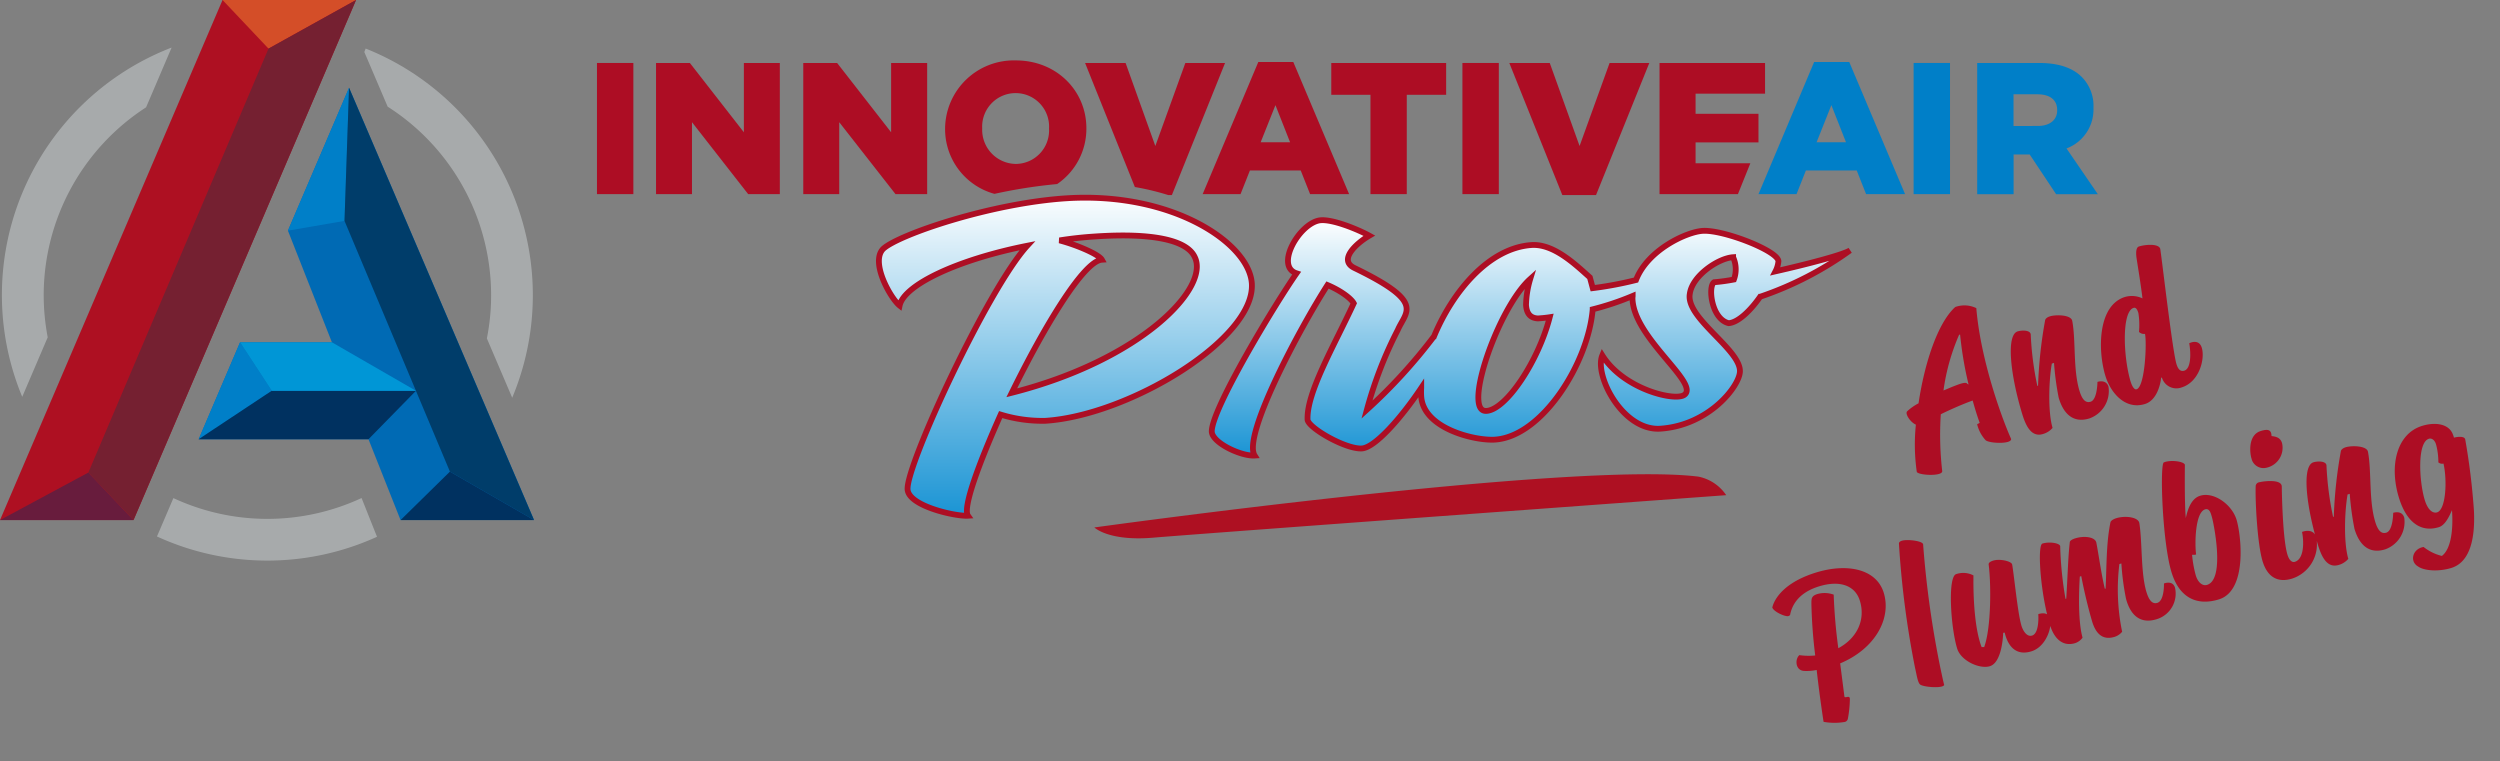 <?xml version="1.0" encoding="UTF-8"?> <svg xmlns="http://www.w3.org/2000/svg" xmlns:xlink="http://www.w3.org/1999/xlink" id="Group_73405" data-name="Group 73405" width="430.557" height="131.099" viewBox="0 0 430.557 131.099"><rect x="0" y="0" width="430.557" height="131.099" fill="#808080" stroke="none"/><defs><linearGradient id="linear-gradient" x1="0.5" x2="0.5" y2="1" gradientUnits="objectBoundingBox"><stop offset="0" stop-color="#fff"></stop><stop offset="1" stop-color="#1a94d4"></stop></linearGradient></defs><g id="innovative-air-white" transform="translate(0 0)"><g id="innovative-air-pros" transform="translate(0 0)"><g id="Group_62878" data-name="Group 62878"><g id="Group_62877" data-name="Group 62877" transform="translate(0.327 8.19)"><path id="Path_157312" data-name="Path 157312" d="M63.02,21.991l.34.784L67.043,31.4A38.537,38.537,0,0,1,84.861,63.857a38.01,38.01,0,0,1-.731,7.459l4.363,10.215A45.72,45.72,0,0,0,63.255,21.39Z" transform="translate(-0.606 -21.22)" fill="#a7aaab"></path><path id="Path_157313" data-name="Path 157313" d="M73.144,86.228,70.924,80.65a38.408,38.408,0,0,1-32.409.013l-2.43,5.682-.4.927a45.551,45.551,0,0,0,37.9.052Z" transform="translate(-8.98 -3.07)" fill="#a7aaab"></path><path id="Path_157314" data-name="Path 157314" d="M23.13,71.16a38.978,38.978,0,0,1-.692-7.25A38.557,38.557,0,0,1,40.072,31.554l4.4-10.294A45.679,45.679,0,0,0,18.741,81.414Z" transform="translate(-15.24 -21.26)" fill="#a7aaab"></path></g><path id="Path_157315" data-name="Path 157315" d="M53.316,14.99,14.99,104.562H37.981L76.307,14.99Z" transform="translate(-14.99 -14.99)" fill="#ae1022"></path><path id="Path_157316" data-name="Path 157316" d="M67.084,26.56,56.555,51.17,64.131,70.4H48.312L41.18,87.093H70.428l5.526,13.925H98.944Z" transform="translate(-6.968 -11.446)" fill="#006ab4"></path><path id="Path_157317" data-name="Path 157317" d="M67.321,14.99,52.246,23.363,44.33,14.99Z" transform="translate(-6.004 -14.99)" fill="#d44e28"></path><path id="Path_157318" data-name="Path 157318" d="M14.99,85.48l15.218-8.19,7.772,8.19Z" transform="translate(-14.99 4.091)" fill="#681c3d"></path><path id="Path_157319" data-name="Path 157319" d="M34.412,104.562l-7.772-8.19L57.664,23.363,72.739,14.99Z" transform="translate(-11.422 -14.99)" fill="#752031"></path><path id="Path_157320" data-name="Path 157320" d="M63.479,26.56l-.784,22.925L52.95,51.17Z" transform="translate(-3.364 -11.446)" fill="#007fc8"></path><path id="Path_157321" data-name="Path 157321" d="M48.312,60.12l5.46,8.347L41.18,76.814Z" transform="translate(-6.968 -1.167)" fill="#007fc8"></path><path id="Path_157322" data-name="Path 157322" d="M61.194,26.56l31.86,74.458L78.567,92.671,60.41,49.485Z" transform="translate(-1.079 -11.446)" fill="#003d6a"></path><path id="Path_157323" data-name="Path 157323" d="M90.791,85.517H67.8l8.5-8.347Z" transform="translate(1.185 4.055)" fill="#003160"></path><path id="Path_157324" data-name="Path 157324" d="M70.428,74.857H41.18L53.773,66.51H78.605Z" transform="translate(-6.968 0.79)" fill="#003160"></path><path id="Path_157325" data-name="Path 157325" d="M76.933,68.467H52.1L46.64,60.12H62.459Z" transform="translate(-5.296 -1.167)" fill="#0096d6"></path></g></g><g id="Logo" transform="translate(102.812 10.408)"><g id="Group_62880" data-name="Group 62880" transform="translate(0 0)"><path id="Path_157326" data-name="Path 157326" d="M238.553,27.11H244.6l9.613,22.752H247.5l-1.612-4.068h-8.754l-1.612,4.068H228.97Zm5.485,13.817-2.516-6.389-2.546,6.389Z" transform="translate(-28.93 -26.839)" fill="#007fc8"></path><path id="Path_157327" data-name="Path 157327" d="M246.7,27.22h6.268V49.807H246.7Z" transform="translate(-19.945 -26.783)" fill="#007fc8"></path><path id="Path_157328" data-name="Path 157328" d="M253.96,27.22h10.683c3.451,0,5.846.9,7.353,2.426a7.04,7.04,0,0,1,2,5.259v.06a7.153,7.153,0,0,1-4.641,6.976l5.394,7.88h-7.187l-4.55-6.841h-2.772v6.841h-6.268V27.22Zm10.427,10.849c2.094,0,3.36-1.04,3.36-2.682v-.06c0-1.808-1.326-2.712-3.39-2.712h-4.129v5.455Z" transform="translate(-16.266 -26.783)" fill="#007fc8"></path><g id="Group_62879" data-name="Group 62879"><path id="Path_157329" data-name="Path 157329" d="M171.964,49.862l1.612-4.068h8.754l1.612,4.068h6.72L181.05,27.11h-6.027L165.44,49.862Zm6.012-15.324,2.516,6.389H175.43Z" transform="translate(-61.126 -26.839)" fill="#ad0d24"></path><path id="Path_157330" data-name="Path 157330" d="M215.422,49.972,224.6,27.22h-6.841l-5.168,14.3-5.138-14.3H200.49l9.131,22.752Z" transform="translate(-43.363 -26.783)" fill="#ad0d24"></path><rect id="Rectangle_21835" data-name="Rectangle 21835" width="6.268" height="22.587" transform="translate(149.051 0.437)" fill="#ad0d24"></rect><path id="Path_157331" data-name="Path 157331" d="M233.3,44.488h-9.432V40.9H234.7V35.974H223.868V32.509h11.964V27.22H217.66V49.807h13.5Z" transform="translate(-34.662 -26.783)" fill="#ad0d24"></path><path id="Path_157332" data-name="Path 157332" d="M186.89,49.807h6.253V32.7h6.781V27.22H180.14V32.7h6.75Z" transform="translate(-53.676 -26.783)" fill="#ad0d24"></path><path id="Path_157333" data-name="Path 157333" d="M118.088,39.154l-9.3-11.934H102.96V49.807h6.193V37.421l9.674,12.386h5.455V27.22h-6.193Z" transform="translate(-92.789 -26.783)" fill="#ad0d24"></path><path id="Path_157334" data-name="Path 157334" d="M166.33,49.972h.618l9.161-22.752h-6.841l-5.168,14.3-5.123-14.3H152l8.574,21.366A44.032,44.032,0,0,1,166.33,49.972Z" transform="translate(-67.937 -26.783)" fill="#ad0d24"></path><path id="Path_157335" data-name="Path 157335" d="M141.126,49.807V27.22h-6.208V39.154l-9.3-11.934H119.79V49.807h6.193V37.421l9.689,12.386Z" transform="translate(-84.26 -26.783)" fill="#ad0d24"></path><path id="Path_157336" data-name="Path 157336" d="M144.5,49.908a88.212,88.212,0,0,1,10.8-1.688,11.518,11.518,0,0,0,5.033-9.553v-.06c0-6.479-5.168-11.678-12.13-11.678A11.833,11.833,0,0,0,136,38.668v.06A11.552,11.552,0,0,0,144.5,49.908Zm-2.11-11.316a5.764,5.764,0,1,1,11.512.06v.06a5.765,5.765,0,0,1-5.711,6.042,5.871,5.871,0,0,1-5.8-6.1Z" transform="translate(-76.045 -26.93)" fill="#ad0d24"></path><rect id="Rectangle_21836" data-name="Rectangle 21836" width="6.268" height="22.587" transform="translate(0 0.437)" fill="#ad0d24"></rect></g><path id="Path_157337" data-name="Path 157337" d="M192.663,57.387c-.467-6.961-13.742-15.851-32-14.661-13.079.859-28.885,6.283-31.477,8.694-2.305,2.29,1.3,8.574,2.818,9.779.768-3.586,10.02-7.926,21.984-10.306-6.735,7.338-20.884,37.79-20.613,41.964.181,2.878,8.242,4.671,10.4,4.535-.949-1.341,1.868-8.98,5.635-17.418a24.458,24.458,0,0,0,7.715,1.07C171.493,80.11,193.3,66.94,192.663,57.387ZM151.317,76.222c5.47-11.165,12.356-22.707,15.52-22.918-.5-.9-4.2-2.516-7.293-3.33,2-.316,4.008-.542,6.163-.678,9.915-.663,15.776.633,17.117,3.526C185.491,58.141,173.617,70.557,151.317,76.222Z" transform="translate(-79.881 -18.98)" stroke="#ad0e24" stroke-width="1" fill="url(#linear-gradient)"></path><path id="Path_157338" data-name="Path 157338" d="M263.562,54.005a4.732,4.732,0,0,0,.512-1.763c-.121-1.793-9.508-5.439-13.049-5.213-2.772.181-9.463,3.255-11.482,8.468a62.853,62.853,0,0,1-7.444,1.4l-.5-1.853c-2.561-2.29-6.238-5.816-10.035-5.575-7.428.5-13.651,8.137-16.8,15.716A91.971,91.971,0,0,1,193.2,77.827,69.6,69.6,0,0,1,198.515,64.1c1.431-3.285,4.776-4.746-7.444-10.668-2.893-1.371.347-4.294,2.547-5.575-1.853-1.025-6.419-2.938-8.558-2.637-3.526.558-7.745,7.9-3.978,9.116-3.722,5.334-14.721,23.521-14.6,27.288.136,1.959,5.108,4.249,7.383,4.1-2.125-3.375,7.715-21.833,12.551-29.367,2.351.994,4.1,2.351,4.52,3.149-3.451,7.443-8.137,15.384-7.956,20.04.09,1.386,6.57,5.138,9.357,4.957,2.245-.151,6.705-5.168,10.216-10.412a11.594,11.594,0,0,0,0,1.446c.362,5.56,9.282,7.67,12.7,7.443,8.107-.527,16.047-13.124,16.831-22.436a47.924,47.924,0,0,0,6.886-2.305c0,.121-.03.241-.03.377.06,6.72,11.512,14.571,8.98,16.62-1.447,1.251-10.487-.859-14.179-6.765-1.431,3.451,3.526,13.049,9.99,12.627,8.363-.558,13.621-7.293,13.712-9.839.136-3.782-9.387-9.221-8.634-13.38.422-3.149,4.927-6.148,7.458-6.313a5.038,5.038,0,0,1,.136,3.842,31.392,31.392,0,0,1-3.405.467c-1.1.723-.467,6.344,2.5,7.052,1.642-.105,3.8-2.215,5.424-4.55a58.5,58.5,0,0,0,15.49-7.986C275.074,51.188,269.2,52.724,263.562,54.005ZM213.793,78.038c-.889.06-1.311-.648-1.386-1.868-.316-4.656,4.475-16.861,8.92-20.854a16.814,16.814,0,0,0-.723,4.475c.09,1.386.663,2.26,2.064,2.32.377-.03,1.145-.075,2.019-.211C222.759,69.4,217.214,77.812,213.793,78.038Z" transform="translate(-60.599 -17.677)" stroke="#ad0e24" stroke-width="1" fill="url(#linear-gradient)"></path><path id="Path_157339" data-name="Path 157339" d="M153.06,83.393s82.376-11.452,104.028-8.754a7.561,7.561,0,0,1,4.792,3.194s-91.04,6.66-98.709,7.323C155.5,85.8,153.06,83.393,153.06,83.393Z" transform="translate(-67.4 -2.961)" fill="#ae1022"></path></g></g></g><path id="Path_181749" data-name="Path 181749" d="M42.968,21.131a6.2,6.2,0,0,0,.591,3.052c.427.722,4.069,2,4.266,1.083-.492-3.872-1.05-14.569.853-23.3A4.665,4.665,0,0,0,45.265.722C41.491,2.494,37.291,8.6,34.371,14.733a9.089,9.089,0,0,0-2.3.755c-.492.328.033,2,.788,2.625a33.14,33.14,0,0,0-2.231,7.842c.2.689,4.069,2.067,4.233,1.116a54.732,54.732,0,0,1,2.625-9.417c1.87-.3,4.036-.558,5.939-.656-.033,1.378-.033,2.723.033,4.036ZM44.51,5.48l.164.033a63.491,63.491,0,0,0-1.116,8.63.473.473,0,0,1-.2-.23c-.2-.427-1.641-.262-2.592-.2l-1.641.164A36.153,36.153,0,0,1,44.51,5.48ZM58.718,14.9a49.076,49.076,0,0,0-.984,5.972c-.033,2.494.82,4.955,4,4.955a5,5,0,0,0,4.758-4.266c0-1.411-1.575-1.345-1.575-1.345-.263.788-1.083,2.92-2.133,2.92-.886,0-1.28-.755-1.28-2.33,0-3.872,1.969-8.531,2.33-11.911.131-1.05-2.3-1.87-3.445-1.87-.558,0-.919.2-1.017.459a76.921,76.921,0,0,0-4.43,10.369h-.131a53.367,53.367,0,0,1,1.509-8.827c.131-.755-1.247-1.148-2-1.148-2.133,0-3.413,6.923-3.413,13.913,0,2.494.525,4.266,2.428,4.266a3.4,3.4,0,0,0,1.87-.525c.033-2.888,1.739-7.908,3.117-10.631Zm17.03,7.842A2.6,2.6,0,0,0,78.5,25.364c3.15,0,5.316-3.478,5.316-5.513,0-1.739-1.838-1.378-1.838-1.378-.23,1.838-.984,4.266-2.2,4.266-.623,0-.952-.459-.952-1.477,0-2.264,2.559-16.177,3.117-19.688C82.146.525,79.784,0,78.57,0c-.427,0-.755.558-.952,1.608-.2,1.28-.656,4.791-1.083,7.12a4.268,4.268,0,0,0-2.789-1.116c-4.988,0-7.219,7.514-7.219,12.009,0,2.953,1.477,6.628,5.086,6.628,2.067,0,3.478-2.264,4-3.511ZM70.4,21.394c.131-4.331,2.067-11.55,4.2-11.55.459,0,.525.591.525,1.083a13.036,13.036,0,0,1-.853,3.15,1.248,1.248,0,0,0,.886.623c-.066,1.378-2.625,8.7-4.167,8.7C70.4,23.4,70.367,22.017,70.4,21.394ZM2.691,62.413A10.575,10.575,0,0,0,6.2,63.5a.709.709,0,0,0,.656-.394,19.4,19.4,0,0,0,1.28-3.019c.361-.952-.886-.3-.722-.886l.952-5.578C14.9,52.963,19.1,48.8,19.1,44.2c0-4.331-4.528-6.759-10.073-6.759C1.673,37.443,0,41.019,0,41.019c.066.787,1.575,2.1,2.166,2.2a.551.551,0,0,0,.394-.1c.722-1.378,2.363-3.248,6.234-3.248,3.675,0,5.972,1.641,5.972,4.43,0,3.511-2.428,6.038-5.939,6.727a91.574,91.574,0,0,1,1.936-9.056A4.555,4.555,0,0,0,8.1,41.052c-1.116,0-1.214.525-1.444,1.214a86.8,86.8,0,0,0-2,8.794,11.27,11.27,0,0,1-2.592-.853C1.116,50.633.623,52.471,2,53.029a8.514,8.514,0,0,0,2.166.492C3.577,56.671,3.052,59.919,2.691,62.413Zm17.752-1.345c.2.558,3.511,1.9,3.97,1.345.033-.886.131-1.772.2-2.658A168.5,168.5,0,0,1,28.022,38.2c.131-.591-2.33-1.673-3.314-1.673-.2,0-.525.033-.623.3a158.794,158.794,0,0,0-3.609,21.3C20.409,59.165,20.18,60.608,20.442,61.068Zm16.57-4.233c-.131,1.87.328,4.43,3.445,4.43,2.658,0,4.725-2.953,4.725-4.5,0-1.313-1.444-1.28-1.706-1.28,0,0-.722,3.216-2.1,3.216-1.017,0-1.313-1.444-1.247-2.428.066-2.3,1.411-8.925,1.542-10.3.033-.558-1.706-1.575-2.92-1.575-.525,0-.919.131-.952.427-.558,3.281-2.723,10.467-4.889,13.355l-.427-.131c-.23-3.281,1.05-8.433,2.264-12.206a3.767,3.767,0,0,0-2.789-1.083c-1.542,0-3.577,8.466-3.577,12.3,0,2.231,2.658,4.561,4.5,4.561,1.9,0,3.347-3.314,3.872-4.823Zm15.455-5.447c-.262,2.428-.459,5.381-.492,7.908-.033,2.33.787,3.773,2.92,3.773A2.761,2.761,0,0,0,56.4,62.61a35.927,35.927,0,0,1,2.953-11.288h.361A44.621,44.621,0,0,0,58.7,57.36c-.1,2.658.853,4.922,4,4.922a4.611,4.611,0,0,0,4.627-4.266c0-1.411-1.608-1.247-1.608-1.247-.23.82-.984,2.855-2.067,2.855-.853,0-1.247-.755-1.247-2.33,0-3.413,1.838-8.4,2.3-11.714.131-1.05-1.936-1.969-3.544-1.969-.492,0-1.05.131-1.181.394-1.8,3.314-2.888,7.252-4.134,10.664h-.131c.131-2.428.689-5.841.919-8.006.131-.984-1.542-1.8-3.248-1.8-.361,0-.952.066-1.083.328-1.017,2.3-2.166,5.775-3.445,9.155h-.131A62.347,62.347,0,0,1,50.5,45.416c.131-.525-1.477-1.345-2.789-1.345-.952,0-2.855,8.1-2.855,13.781,0,2.691,1.148,4.266,3.248,4.266a2.639,2.639,0,0,0,1.477-.525c.066-2.855,1.608-7.481,2.625-10.2Zm15.061,3.938c0,4.364,2.264,6.825,6.431,6.825,5.217,0,6.923-9.581,6.923-12.239,0-2.723-2.3-5.775-4.791-5.775-1.312,0-2.461,1.083-3.478,2.953.394-2.034,2.067-7.383,2.527-8.827,0-.623-2.133-1.575-3.347-1.444C71.039,36.885,67.528,49.78,67.528,55.326Zm4.791-1.706c.033,0,.164-.033.164-.066.3-1.8,1.936-6.923,3.741-6.923.82,0,.755.952.722,1.87,0,.361-.82,10.664-4.2,10.664-.886,0-1.411-.984-1.378-2.2a19.559,19.559,0,0,1,.427-3.511ZM88.364,42.857a3.519,3.519,0,0,0,3.872-3.281c0-.984-.689-1.378-1.378-1.673.328-1.148-.361-1.378-1.509-1.378-2.33,0-2.92,3.052-2.92,4.036A2.119,2.119,0,0,0,88.364,42.857ZM83.081,58.082c0,2.92,1.477,4.331,3.97,4.331a6.183,6.183,0,0,0,6.07-5.611c0-1.772-2.067-1.575-2.067-1.575-.1,1.247-.853,4.561-2.691,4.561-.492,0-.886-.525-.853-1.673.033-2.4,1.608-8.334,2.494-11.386.394-1.345-3.052-1.838-3.511-1.838a.708.708,0,0,0-.755.427C84.919,47.647,83.081,54.965,83.081,58.082Zm17.752-6.727a49.075,49.075,0,0,0-.984,5.972c-.033,2.494.82,4.955,4,4.955a5,5,0,0,0,4.758-4.266c0-1.411-1.575-1.345-1.575-1.345-.263.788-1.083,2.92-2.133,2.92-.886,0-1.28-.755-1.28-2.33,0-3.872,1.969-8.531,2.33-11.911.131-1.05-2.3-1.87-3.445-1.87-.558,0-.919.2-1.017.459a76.92,76.92,0,0,0-4.43,10.369h-.131a53.366,53.366,0,0,1,1.509-8.827c.131-.755-1.247-1.148-2-1.148-2.133,0-3.412,6.923-3.412,13.913,0,2.494.525,4.266,2.428,4.266a3.4,3.4,0,0,0,1.87-.525c.033-2.888,1.739-7.908,3.117-10.631Zm9.483,12.469c-1.936-.263-3.084,1.706-1.87,2.953.623.853,2.822,1.9,5.381,1.9,2.92,0,5.217-2.756,6.628-8.367a117.151,117.151,0,0,0,2.133-12.075c.1-.755-1.542-.886-1.772-.886a1.931,1.931,0,0,0,0-.459c-.033-2.034-2.2-3.084-4.627-3.084-4.692,0-7.58,5.086-7.448,11.025.1,4,1.772,6.5,5.086,6.5,1.181,0,2.33-1.345,3.019-2.133-.722,3.183-2.1,6.366-3.97,7.022A8.233,8.233,0,0,1,110.316,63.824Zm2.559-7.809c.033-3.216,1.608-9.745,3.773-9.745.558,0,.886.591.886,1.247a11.705,11.705,0,0,1-.525,3.117,1,1,0,0,0,.787.459c-.23,3.052-1.936,7.711-3.511,7.711C113.5,58.8,112.842,57.918,112.875,56.015Z" transform="translate(293.24 65.419) rotate(-17)" fill="#ad0d24"></path></svg> 